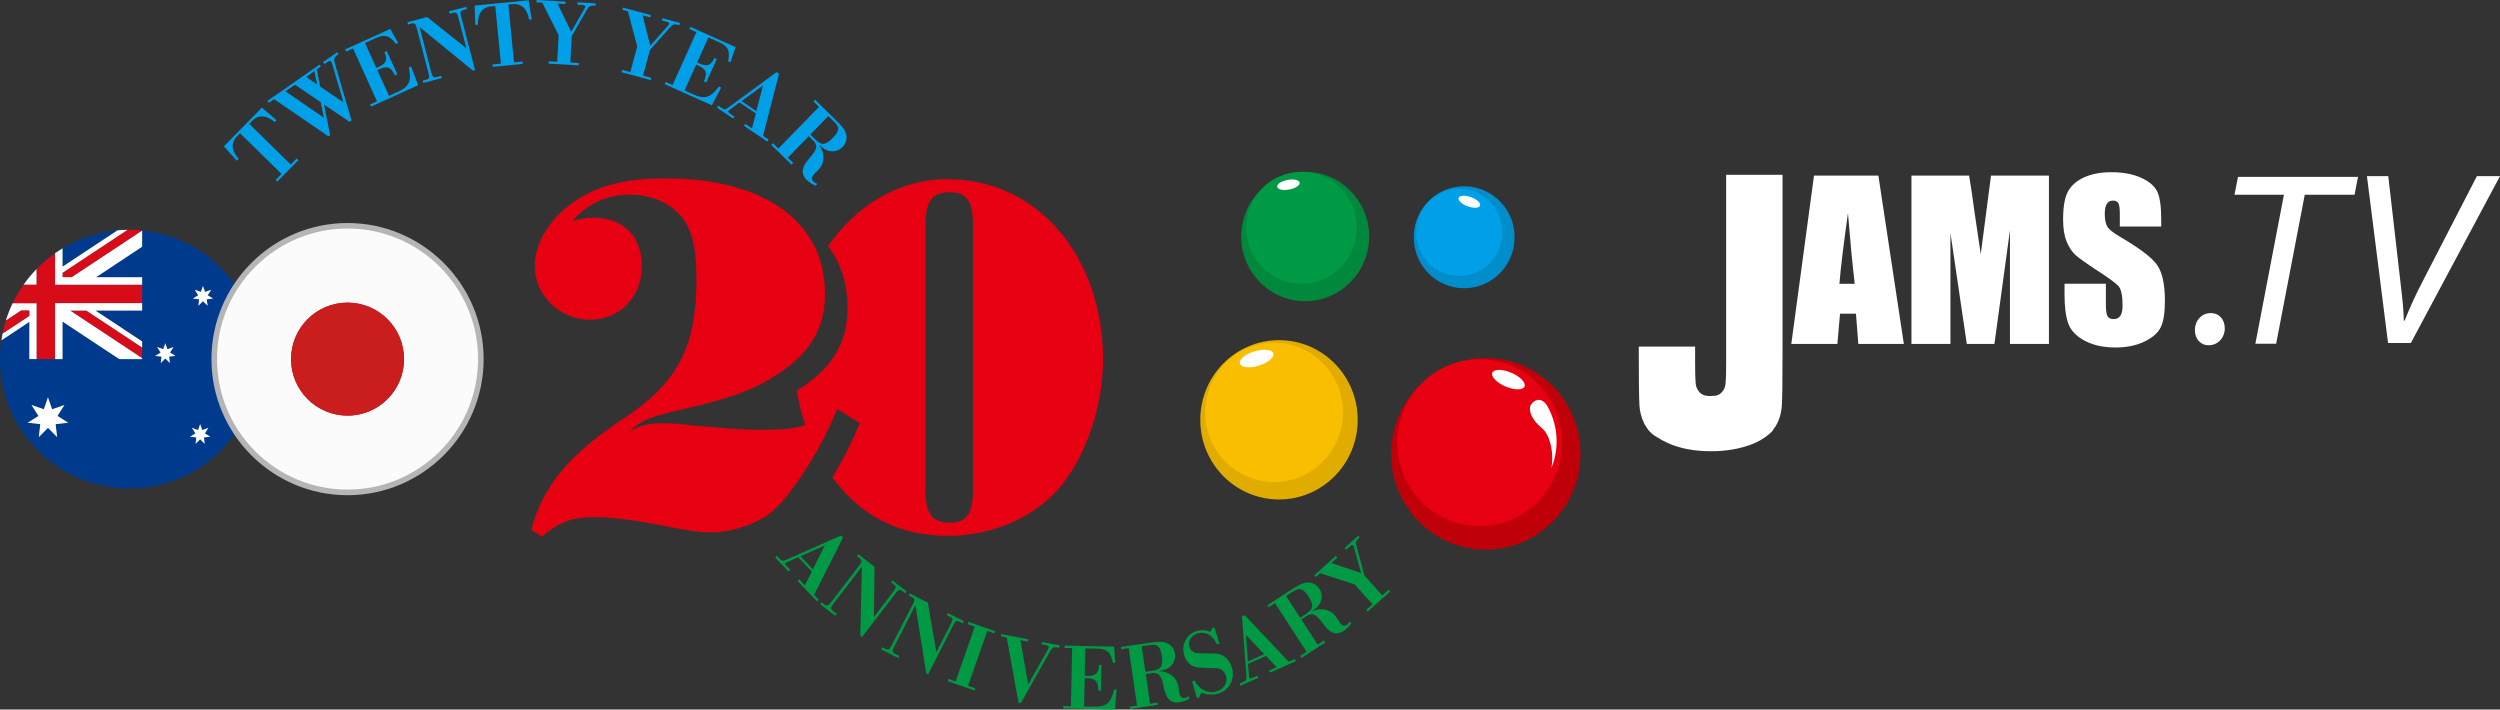 <?xml version="1.0" encoding="UTF-8"?><svg id="_レイヤー_2" xmlns="http://www.w3.org/2000/svg" viewBox="0 0 453.54 128.72"><rect x="0" y="0" width="453.54" height="128.72" fill="#333333" stroke="none"/><defs><style>.cls-1{fill:#00883c;}.cls-2{fill:#e0ac00;}.cls-3{fill:#c91e1d;}.cls-4{fill:#003a8c;}.cls-5{fill:#c00009;}.cls-6{fill:#fff;}.cls-7{fill:#094;}.cls-8{fill:#d80c18;}.cls-9{fill:#b5b5b6;}.cls-10{fill:#00a0e9;}.cls-11{fill:#fabe00;}.cls-12{fill:#008dcb;}.cls-13{fill:#e60012;}.cls-14{fill:#fbfbfb;}</style></defs><g id="_レイヤー_1-2"><path class="cls-6" d="M313.15,31.71v34.15c0,1.84-.03,3.08-.1,3.72-.06.65-.3,1.19-.73,1.63-.28.29-.63.47-1.04.57-.45.04-.79.07-1.04.07-.21-.01-.45-.03-.75-.06-.46-.09-.84-.28-1.14-.6-.42-.44-.66-.98-.73-1.62-.06-.64-.1-1.87-.1-3.72v-2.97h-10.22v1.27c0,4.86.04,7.98.12,9.37.06,1.13.34,2.17.79,3.13,0,0,0,.02,0,.02.09.21.2.41.33.6h0c.55.94,1.27,1.63,2.15,2.08.55.36,1.17.7,1.87,1.02,2.19,1,4.82,1.49,7.91,1.49,2.81,0,5.27-.46,7.41-1.29,2.41-.93,3.7-2.42,3.7-2.42l.12-.22c.16-.2.31-.41.45-.64.66-1.12,1.03-2.38,1.11-3.77.08-1.38.12-4.51.12-9.37V31.71h-10.22Z"/><path class="cls-6" d="M400.64,62.63c-1.46,0-2.45-1.2-2.45-2.73,0-1.71,1.18-3.1,2.87-3.1,1.55,0,2.55,1.16,2.55,2.78s-1.18,3.05-2.91,3.05h-.05Z"/><polygon class="cls-6" points="414.34 35.33 405.37 35.33 406.01 32.09 427.78 32.09 427.15 35.33 418.12 35.33 412.93 62.36 409.16 62.36 414.34 35.33"/><path class="cls-6" d="M433.23,62.22l-3.83-30.27h3.87l2.23,19.4c.36,3.1.55,4.85.59,6.83h.14c.77-1.89,1.69-4.13,3.37-7.32l9.75-18.91h4.19l-16.17,30.27h-4.15Z"/><path class="cls-6" d="M336.48,51.49c-.41-3.46-.82-7.74-1.23-12.83-.82,5.85-1.34,10.12-1.55,12.83h2.78ZM340.77,31.86l4.62,30.54h-8.26l-.43-5.49h-2.89l-.48,5.49h-8.36l4.12-30.54h11.69Z"/><path class="cls-6" d="M371.71,31.86v30.54h-7.07v-20.62s-2.82,20.62-2.82,20.62h-5.01l-2.97-20.15v20.15h-7.07v-30.54h10.46c.31,1.83.63,4,.96,6.49l1.15,7.77,1.86-14.26h10.52Z"/><path class="cls-6" d="M392.08,41.1h-7.51v-2.26c0-1.06-.09-1.73-.29-2.02-.19-.29-.51-.43-.96-.43-.49,0-.86.19-1.1.59-.26.39-.38.98-.38,1.77,0,1.02.14,1.79.43,2.3.26.52,1.03,1.14,2.28,1.87,3.6,2.1,5.87,3.82,6.8,5.17.93,1.34,1.4,3.51,1.4,6.51,0,2.17-.26,3.78-.78,4.81-.52,1.03-1.52,1.89-3,2.59-1.49.7-3.22,1.04-5.18,1.04-2.17,0-4.01-.4-5.54-1.2-1.53-.81-2.53-1.83-3-3.07-.47-1.25-.71-3.01-.71-5.3v-2h7.5v3.72c0,1.15.11,1.88.32,2.21.21.33.58.49,1.12.49s.94-.21,1.2-.62c.26-.41.39-1.03.39-1.85,0-1.8-.25-2.98-.75-3.53-.51-.55-1.77-1.48-3.78-2.77-2.01-1.31-3.34-2.26-4-2.85-.65-.59-1.19-1.41-1.62-2.45-.43-1.04-.64-2.38-.64-4,0-2.34.3-4.05.91-5.13.61-1.08,1.59-1.93,2.95-2.54,1.36-.61,2.99-.91,4.91-.91,2.1,0,3.89.34,5.37,1,1.48.67,2.46,1.51,2.94,2.52.49,1.01.72,2.73.72,5.16v1.2Z"/><path class="cls-5" d="M269.55,64.95c-9.49,0-17.18,7.77-17.18,17.38s7.69,17.38,17.18,17.38,17.18-7.77,17.18-17.38-7.69-17.38-17.18-17.38"/><path class="cls-13" d="M268.43,65.18c-8.26,0-14.95,6.76-14.95,15.13s6.69,15.12,14.95,15.12,14.95-6.77,14.95-15.12-6.69-15.13-14.95-15.13"/><path class="cls-6" d="M276.58,70.12c-.29.69-1.83.69-3.45,0-1.61-.68-2.69-1.81-2.4-2.5.28-.68,1.83-.69,3.44,0,1.61.68,2.7,1.81,2.4,2.5"/><path class="cls-6" d="M281.46,84.84s2.57-5.33-.8-11.28c-.97-1.44-2.17-1.22-2.92-.16-.34.48-.5,2.22,2.05,4.34,1.47,1.23,2.15,4.62,1.66,7.09"/><path class="cls-12" d="M274.77,43.04c0,5.11-4.09,9.25-9.15,9.25s-9.14-4.14-9.14-9.25,4.09-9.25,9.14-9.25,9.15,4.13,9.15,9.25"/><path class="cls-10" d="M272.54,42.14c0,4.37-3.5,7.9-7.81,7.9s-7.81-3.53-7.81-7.9,3.49-7.9,7.81-7.9,7.81,3.53,7.81,7.9"/><path class="cls-6" d="M268.51,37.3c-.16.46-1.16.52-2.24.13-1.08-.38-1.82-1.07-1.66-1.53.16-.46,1.17-.52,2.24-.14,1.07.38,1.82,1.07,1.65,1.53"/><path class="cls-1" d="M248.38,42.9c0,6.49-5.19,11.74-11.6,11.74s-11.6-5.25-11.6-11.74,5.19-11.73,11.6-11.73,11.6,5.25,11.6,11.73"/><path class="cls-7" d="M246.15,41.32c0,5.62-4.49,10.16-10.04,10.16s-10.04-4.54-10.04-10.16,4.49-10.15,10.04-10.15,10.04,4.54,10.04,10.15"/><path class="cls-6" d="M235.78,33.13c.09.48-.75,1.04-1.88,1.25-1.12.22-2.1,0-2.19-.49s.75-1.04,1.88-1.25c1.12-.22,2.1,0,2.19.49"/><path class="cls-2" d="M246.31,76.16c0,7.99-6.39,14.45-14.28,14.45s-14.28-6.46-14.28-14.45,6.39-14.45,14.28-14.45,14.28,6.47,14.28,14.45"/><path class="cls-11" d="M243.63,74.81c0,6.99-5.59,12.64-12.49,12.64s-12.5-5.65-12.5-12.64,5.59-12.64,12.5-12.64,12.49,5.65,12.49,12.64"/><path class="cls-6" d="M231.01,64.12c.21.72-.99,1.71-2.66,2.22-1.67.51-3.21.33-3.42-.39-.21-.72.98-1.72,2.66-2.21,1.68-.51,3.21-.34,3.43.39"/><path class="cls-10" d="M43.53,24.19l-.32.33c-1.35,1.21-1.33,2.67.08,4.31l-.32.33-2.35-2.61,6.89-7.03,2.66,2.29-.32.33c-1.67-1.37-3.13-1.37-4.31,0l-.32.33,7.53,7.38,1.08-1.1.3.3-3.83,3.9-.3-.3,1.08-1.1-7.53-7.38Z"/><path class="cls-10" d="M58.13,15.74l4.19,2.84-2.04-6.91c-.08-.3-.12-.38-.17-.45-.18-.25-.34-.24-.79.07l-.48.33-.24-.35,2.59-1.81.24.35-.27.19c-.54.4-.63.73-.39,1.59l3,10.24-.38.26-4.62-3.13,1.13,5.56-.31.22-9.87-6.76-.95.67-.24-.35,9.44-6.59.24.35-.77.54.66,3.15ZM51.78,16.57l6.97,4.78-.57-2.81-4.66-3.18-1.74,1.21ZM55.52,13.96l2.01,1.35-.49-2.41-1.51,1.06Z"/><path class="cls-10" d="M64.04,8.79l-1.24.56-.18-.39,8.18-3.71,1.43,2.54-.4.18c-1.16-1.57-2.11-1.84-3.79-1l-1.82.83,2.05,4.53.44-.2c1.35-.58,1.65-1.37,1.03-2.68l.42-.19,1.92,4.23-.42.19c-.75-1.52-1.37-1.78-2.81-1.15l-.4.18,2.12,4.68,1.45-.66c2.21-.96,2.68-1.95,2.14-4.48l.42-.19,1.28,3.4-8.53,3.87-.18-.39,1.24-.56-4.35-9.6Z"/><path class="cls-10" d="M76.11,4.9l2.09,8.07c.26,1.08.39,1.17,1.2.96l.64-.17.11.41-3.36.87-.11-.41.43-.11c.81-.21.88-.37.58-1.42l-2.03-7.82c-.26-1.06-.39-1.17-1.2-.96l-.43.11-.11-.41,3.57-.93,7.12,5.67-1.41-5.44c-.26-1.08-.39-1.17-1.2-.96l-.43.11-.11-.41,3.14-.82.11.41-.43.11c-.81.21-.88.35-.58,1.42l2.48,9.54-.38.1-9.7-7.93Z"/><path class="cls-10" d="M89.86,1.09l-.46.04c-1.81.06-2.73,1.19-2.71,3.35l-.46.04-.12-3.51,9.79-.95.56,3.46-.46.04c-.4-2.12-1.52-3.06-3.31-2.77l-.46.04,1.02,10.49,1.53-.15.04.43-5.44.53-.04-.43,1.53-.15-1.02-10.49Z"/><path class="cls-10" d="M101.35,6.39l-2.97-5.9-1.04-.06.02-.43,5.24.3-.02.43-1.45-.08,2.5,5.12,2.34-4.09q.21-.36.21-.47c.01-.22-.1-.28-.58-.31l-.85-.05.02-.43,3.29.19-.02.43-.31-.02c-.7,0-.9.12-1.3.82l-2.7,4.69-.27,4.81,1.54.09-.02.43-5.46-.31.02-.43,1.54.09.27-4.81Z"/><path class="cls-10" d="M115.61,8.44l-1.7-6.38-1.01-.27.11-.41,5.07,1.36-.11.41-1.4-.38,1.4,5.52,3.13-3.53q.28-.31.31-.41c.06-.21-.04-.3-.51-.42l-.83-.22.11-.41,3.18.86-.11.41-.3-.08c-.69-.15-.9-.07-1.44.53l-3.6,4.04-1.25,4.65,1.48.4-.11.41-5.28-1.42.11-.41,1.49.4,1.25-4.65Z"/><path class="cls-10" d="M126.33,5.82l-1.25-.56.18-.39,8.2,3.68-.96,2.75-.41-.18c.41-1.91-.02-2.8-1.76-3.51l-1.82-.82-2.04,4.53.44.2c1.33.63,2.12.33,2.7-1l.42.19-1.9,4.24-.42-.19c.65-1.56.43-2.2-1-2.86l-.41-.18-2.11,4.69,1.45.65c2.18,1.02,3.23.72,4.77-1.36l.42.19-1.7,3.21-8.54-3.84.18-.39,1.25.56,4.32-9.61Z"/><path class="cls-10" d="M134.15,18.59l-1.62,1.21c-.24.17-.32.24-.37.31-.11.17-.03.29.32.53l.76.52-.24.35-2.93-1.98.24-.35.5.33c.63.44.81.42,1.52-.15l8.56-6.28.44.3-2.9,11.27,1.01.68-.24.35-4.24-2.86.24-.35,1.22.82.71-2.7-2.97-2.01ZM138.41,15.49l-3.88,2.85,2.69,1.82,1.19-4.66Z"/><path class="cls-10" d="M148.56,19.38l-.98-.96.3-.31,3.59,3.51c1.5,1.47,1.93,2.08,2.08,2.96.13.77-.13,1.5-.7,2.09-.68.7-1.61.94-2.55.68-.58-.16-.83-.33-1.74-1.13,1.15,1.58,1.1,3.37-.14,4.64l-.25.26c-.14.12-.23.21-.32.31-.62.64-.71,1.1-.28,1.51.16.16.39.29.71.43l-.31.32c-.66-.28-1.17-.61-1.59-1.03-.71-.69-.92-1.45-.63-2.26.2-.57.4-.87,1.22-1.84,1.35-1.53,1.44-2.28.42-3.19l-.67-.66-3.8,3.89.98.96-.3.31-3.67-3.58.3-.31.98.96,7.37-7.54ZM147.9,25.29c1.19,1.16,1.85,1.09,3.25-.34.64-.66.92-1.16.91-1.62-.02-.42-.23-.75-.89-1.39l-.9-.88-3.27,3.35.9.88Z"/><path class="cls-7" d="M144.8,101.08l-1.84.84c-.27.11-.37.16-.43.22-.15.14-.09.28.2.58l.64.67-.31.3-2.44-2.56.31-.29.41.43c.52.57.7.58,1.52.18l9.71-4.3.37.38-5.25,10.39.84.88-.31.3-3.53-3.7.31-.29,1.01,1.06,1.27-2.48-2.48-2.6ZM149.63,98.96l-4.4,1.95,2.24,2.35,2.16-4.3Z"/><path class="cls-7" d="M156.36,102.81l-5.08,6.61c-.69.87-.68,1.03-.02,1.54l.53.41-.26.34-2.75-2.11.26-.34.35.27c.66.51.83.46,1.48-.41l4.92-6.41c.68-.86.68-1.03.02-1.54l-.35-.27.26-.34,2.93,2.25-.1,9.1,3.42-4.46c.69-.87.68-1.03.02-1.54l-.35-.27.26-.34,2.57,1.98-.26.34-.35-.27c-.66-.51-.82-.48-1.48.41l-6,7.82-.31-.24.29-12.53Z"/><path class="cls-7" d="M166.09,109.76l-3.8,7.42c-.52.98-.49,1.13.26,1.52l.59.3-.19.38-3.09-1.58.19-.38.4.2c.74.38.9.31,1.38-.67l3.69-7.19c.51-.97.49-1.13-.26-1.52l-.4-.2.19-.38,3.28,1.68,1.54,8.97,2.56-5c.52-.98.49-1.13-.26-1.52l-.4-.2.19-.38,2.89,1.48-.19.38-.4-.2c-.74-.38-.89-.32-1.38.67l-4.5,8.77-.35-.18-1.97-12.37Z"/><path class="cls-7" d="M176.84,113.67l-1.29-.45.14-.4,4.84,1.69-.14.4-1.29-.45-3.47,9.95,1.29.45-.14.4-4.84-1.69.14-.4,1.29.45,3.47-9.95Z"/><path class="cls-7" d="M186.55,124.15l3.56-6.34c.08-.14.12-.24.13-.32.06-.29-.1-.38-.87-.53l-.44-.08.08-.42,3.22.63-.08.42-.27-.05c-.7-.14-1.05.06-1.44.8l-5.24,9.3-.42-.08-2.14-11.82-1.04-.2.08-.42,4.85.94-.08.42-1.34-.26,1.43,8.02Z"/><path class="cls-7" d="M194.5,117.58l-1.37-.03v-.43s8.99.19,8.99.19l.2,2.91h-.44c-.37-1.93-1.11-2.58-2.99-2.55l-2-.04-.1,4.97h.48c1.47.08,2.08-.51,2.09-1.96h.46s-.1,4.66-.1,4.66h-.46c-.02-1.7-.47-2.21-2.04-2.26h-.44s-.11,5.13-.11,5.13l1.59.03c2.41.08,3.26-.6,3.86-3.11h.46s-.32,3.63-.32,3.63l-9.36-.2v-.43s1.38.03,1.38.03l.22-10.54Z"/><path class="cls-7" d="M204.76,117.58l-1.35.2-.06-.42,4.97-.72c2.08-.3,2.83-.27,3.61.15.69.37,1.11,1.01,1.23,1.82.14.96-.23,1.85-1.01,2.44-.48.36-.76.46-1.95.7,1.96.05,3.35,1.17,3.6,2.93l.05.35c.01.19.03.31.05.44.13.88.44,1.23,1.03,1.15.22-.03.46-.14.77-.3l.06.44c-.62.35-1.2.55-1.79.64-.98.14-1.71-.15-2.18-.88-.33-.5-.45-.85-.72-2.09-.39-2-.93-2.52-2.28-2.28l-.93.13.78,5.38,1.35-.2.06.42-5.07.73-.06-.42,1.35-.2-1.51-10.43ZM209.05,121.69c1.64-.24,1.99-.81,1.7-2.78-.13-.91-.36-1.43-.73-1.71-.35-.24-.73-.27-1.64-.14l-1.25.18.67,4.63,1.25-.18Z"/><path class="cls-7" d="M221.21,116.78l-.44.13c-.74-1.69-2.05-2.43-3.49-2-1.16.34-1.8,1.38-1.5,2.42.17.57.59.98,1.14,1.11q.46.1,2.04.1c1.82,0,2.33.06,2.92.41.76.45,1.33,1.21,1.61,2.16.62,2.1-.46,4.12-2.53,4.73-.95.28-1.87.23-3.04-.16l-.34.85-.43.13-.89-3.05.44-.13c.93,1.67,2.47,2.41,4.03,1.95,1.28-.38,2.04-1.61,1.7-2.78-.18-.62-.62-1.1-1.16-1.3-.4-.13-.49-.14-2.15-.17q-2.05-.06-2.53-.26c-.85-.34-1.47-1.06-1.76-2.05-.57-1.94.44-3.85,2.32-4.4.79-.23,1.53-.2,2.44.14l.31-.64.44-.13.87,2.95Z"/><path class="cls-7" d="M226.4,120.45l.17,2.02c.02.29.03.4.06.48.08.19.23.18.62,0l.84-.37.17.39-3.23,1.43-.17-.39.55-.24c.71-.3.79-.46.68-1.37l-.77-10.59.48-.21,8,8.45,1.11-.49.17.39-4.67,2.07-.17-.39,1.34-.6-1.91-2.03-3.28,1.45ZM226.04,115.19l.35,4.8,2.97-1.31-3.32-3.48Z"/><path class="cls-7" d="M231.31,109.42l-1.15.74-.23-.36,4.21-2.74c1.76-1.14,2.45-1.43,3.34-1.38.78.04,1.44.45,1.88,1.14.53.82.56,1.77.1,2.64-.29.53-.5.73-1.48,1.45,1.8-.78,3.53-.34,4.5,1.15l.2.3c.09.17.15.27.23.38.48.75.91.94,1.41.61.19-.12.36-.32.57-.59l.24.37c-.42.58-.86,1-1.36,1.33-.83.54-1.62.58-2.35.12-.51-.32-.77-.58-1.53-1.6-1.19-1.65-1.91-1.9-3.02-1.11l-.79.51,2.96,4.56,1.15-.74.23.36-4.3,2.79-.23-.36,1.15-.74-5.74-8.84ZM236.93,111.36c1.39-.9,1.47-1.57.38-3.24-.5-.77-.93-1.15-1.38-1.24-.42-.08-.78.06-1.55.56l-1.06.69,2.55,3.93,1.06-.69Z"/><path class="cls-7" d="M245.77,106.03l-6.28-2.05-.77.7-.29-.32,3.9-3.51.29.32-1.08.97,5.4,1.83-1.26-4.54q-.11-.41-.18-.48c-.15-.17-.27-.12-.63.2l-.64.57-.29-.32,2.45-2.21.29.32-.23.21c-.5.49-.55.72-.33,1.49l1.43,5.22,3.22,3.58,1.14-1.03.29.32-4.07,3.66-.29-.32,1.14-1.03-3.22-3.58Z"/><path class="cls-13" d="M172.07,32.48c-8.88,0-16.74,4.71-21.84,12.16,2.3,3.1,3.53,6.88,3.53,11.21,0,6.39-2.78,11.01-9.16,14.99-.01,0-.02.01-.04.02.32,2.12.83,4.2,1.5,6.2-1.71.76-4.13.91-8.32.91-2.87,0-6.48-.28-12.49-.83-1.94-.28-3.98-.37-5-.37-2.41,0-4.07.37-6.11,1.48,2.31-2.04,3.52-2.59,9.99-4.07,8.05-1.85,12.31-3.33,16.38-5.92,6.39-3.98,9.16-8.61,9.16-14.99,0-12.96-10.92-20.91-28.97-20.91-6.76,0-11.66,1.11-15.73,3.7-4.9,3.05-7.96,7.77-7.96,12.22,0,5.28,4.53,9.72,9.99,9.72s9.44-4.16,9.44-9.72-3.52-8.79-8.88-8.79c-1.3,0-2.13.18-3.79.65,2.87-3.24,6.29-4.81,10.55-4.81,3.52,0,6.85,1.3,8.88,3.52,2.22,2.31,3.15,5.65,3.15,11.85,0,11.85-3.15,18.14-12.03,24.43-10.92,7.03-15.73,12.77-17.95,21.01l1.94,1.2c3.05-2.59,5.55-3.52,9.25-3.52s7.96.56,15.27,2.04c2.31.46,4.53.74,6.02.74,2.68,0,5.46-.65,8.24-1.94,2.78-1.3,4.53-2.96,7.22-6.76,3.24-4.63,5.09-7.87,7.59-13.7l2.04,1.3,2.04,1.3c-1.75,4.07-3.18,6.88-4.99,9.79.47.63.95,1.24,1.46,1.83,4.9,5.83,11.57,8.79,19.53,8.79s15.73-3.33,20.36-8.88c4.72-5.64,7.77-14.71,7.77-23.13,0-18.69-11.94-32.67-28.04-32.67ZM176.51,89.02c0,4.16-1.2,5.83-4.26,5.83s-4.35-1.67-4.35-5.83v-48.31c0-4.16,1.2-5.83,4.35-5.83s4.26,1.67,4.26,5.83v48.31Z"/><circle class="cls-4" cx="23.46" cy="65.15" r="23.46" transform="translate(-39.2 35.67) rotate(-45)"/><path class="cls-6" d="M4.26,51.67h2.4v-2.89c-.87.9-1.68,1.86-2.4,2.89Z"/><path class="cls-6" d="M3.82,56.35h1.49v.95l-4.84,3.2c-.08.41-.15.83-.21,1.25l5.06-3.35v6.74h1.36v-10.15H2.3c-.49,1.02-.91,2.09-1.25,3.19l2.77-1.83Z"/><path class="cls-8" d="M5.31,57.3v-.95h-1.49l-2.77,1.83c-.23.76-.43,1.53-.59,2.32l4.84-3.2Z"/><path class="cls-8" d="M25.79,41.8c-.76-.08-1.54-.12-2.32-.12-.11,0-.22,0-.33,0l-11.79,7.8v.82h1.67l12.77-8.44v-.07Z"/><polygon class="cls-8" points="12.74 56.35 25.79 64.98 25.79 63.05 15.66 56.35 12.74 56.35"/><path class="cls-8" d="M25.79,55v-3.33h-15.8v-5.72c-1.2.84-2.31,1.79-3.33,2.83v2.89h-2.4c-.74,1.05-1.4,2.16-1.96,3.33h4.36v10.15h3.33v-10.15h15.8Z"/><polygon class="cls-6" points="10.1 76.95 12.39 76.69 10.44 75.46 11.7 73.46 9.46 74.24 8.7 72.07 7.95 74.24 5.7 73.46 6.97 75.46 5.01 76.69 7.3 76.95 7.04 79.3 8.7 77.63 10.37 79.3 10.1 76.95"/><polygon class="cls-6" points="37.01 79.36 38.16 79.23 37.18 78.62 37.81 77.61 36.69 78.01 36.31 76.92 35.93 78.01 34.81 77.61 35.44 78.62 34.47 79.23 35.61 79.36 35.48 80.54 36.31 79.7 37.14 80.54 37.01 79.36"/><polygon class="cls-6" points="30.69 64.7 31.84 64.57 30.86 63.96 31.49 62.95 30.37 63.35 29.99 62.26 29.61 63.34 28.49 62.95 29.13 63.96 28.15 64.57 29.29 64.7 29.16 65.87 29.99 65.04 30.83 65.87 30.69 64.7"/><polygon class="cls-6" points="37.52 54.3 38.67 54.17 37.69 53.56 38.32 52.56 37.2 52.95 36.82 51.87 36.44 52.95 35.32 52.56 35.95 53.56 34.98 54.17 36.12 54.3 35.99 55.48 36.82 54.65 37.66 55.48 37.52 54.3"/><polygon class="cls-6" points="44.2 61.47 45.35 61.34 44.37 60.73 45 59.72 43.88 60.12 43.5 59.03 43.12 60.12 42 59.72 42.63 60.73 41.66 61.34 42.8 61.47 42.67 62.65 43.5 61.81 44.34 62.65 44.2 61.47"/><polygon class="cls-6" points="40.56 68.59 40.78 69.27 41.5 69.27 40.92 69.69 41.14 70.37 40.56 69.95 39.98 70.37 40.2 69.69 39.62 69.27 40.34 69.27 40.56 68.59"/><path class="cls-6" d="M9.99,55v10.15h1.36v-6.8l10.28,6.8h4.16v-.17l-13.05-8.63h2.92l10.13,6.7v-1.11l-8.45-5.59h8.45v-1.36h-15.8Z"/><path class="cls-6" d="M11.35,50.31v-.82l11.79-7.8c-.61,0-1.22.04-1.82.09l-9.97,6.59v-3.33c-.46.28-.91.58-1.36.89v5.72h15.8v-1.36h-8.35l8.35-5.53v-2.92l-12.77,8.44h-1.67Z"/><circle class="cls-14" cx="63.05" cy="65.15" r="24.19" transform="translate(-27.6 63.67) rotate(-45)"/><path class="cls-9" d="M63.05,89.84c-13.62,0-24.69-11.08-24.69-24.69s11.08-24.69,24.69-24.69,24.69,11.08,24.69,24.69-11.08,24.69-24.69,24.69ZM63.05,41.46c-13.06,0-23.68,10.62-23.68,23.68s10.62,23.68,23.68,23.68,23.68-10.62,23.68-23.68-10.62-23.68-23.68-23.68Z"/><path class="cls-8" d="M73.3,65.15c0-5.66-4.59-10.25-10.25-10.25s-10.25,4.59-10.25,10.25,4.59,10.25,10.25,10.25,10.25-4.59,10.25-10.25Z"/><path class="cls-3" d="M73.3,65.15c0-5.66-4.59-10.25-10.25-10.25s-10.25,4.59-10.25,10.25,4.59,10.25,10.25,10.25,10.25-4.59,10.25-10.25Z"/></g></svg>